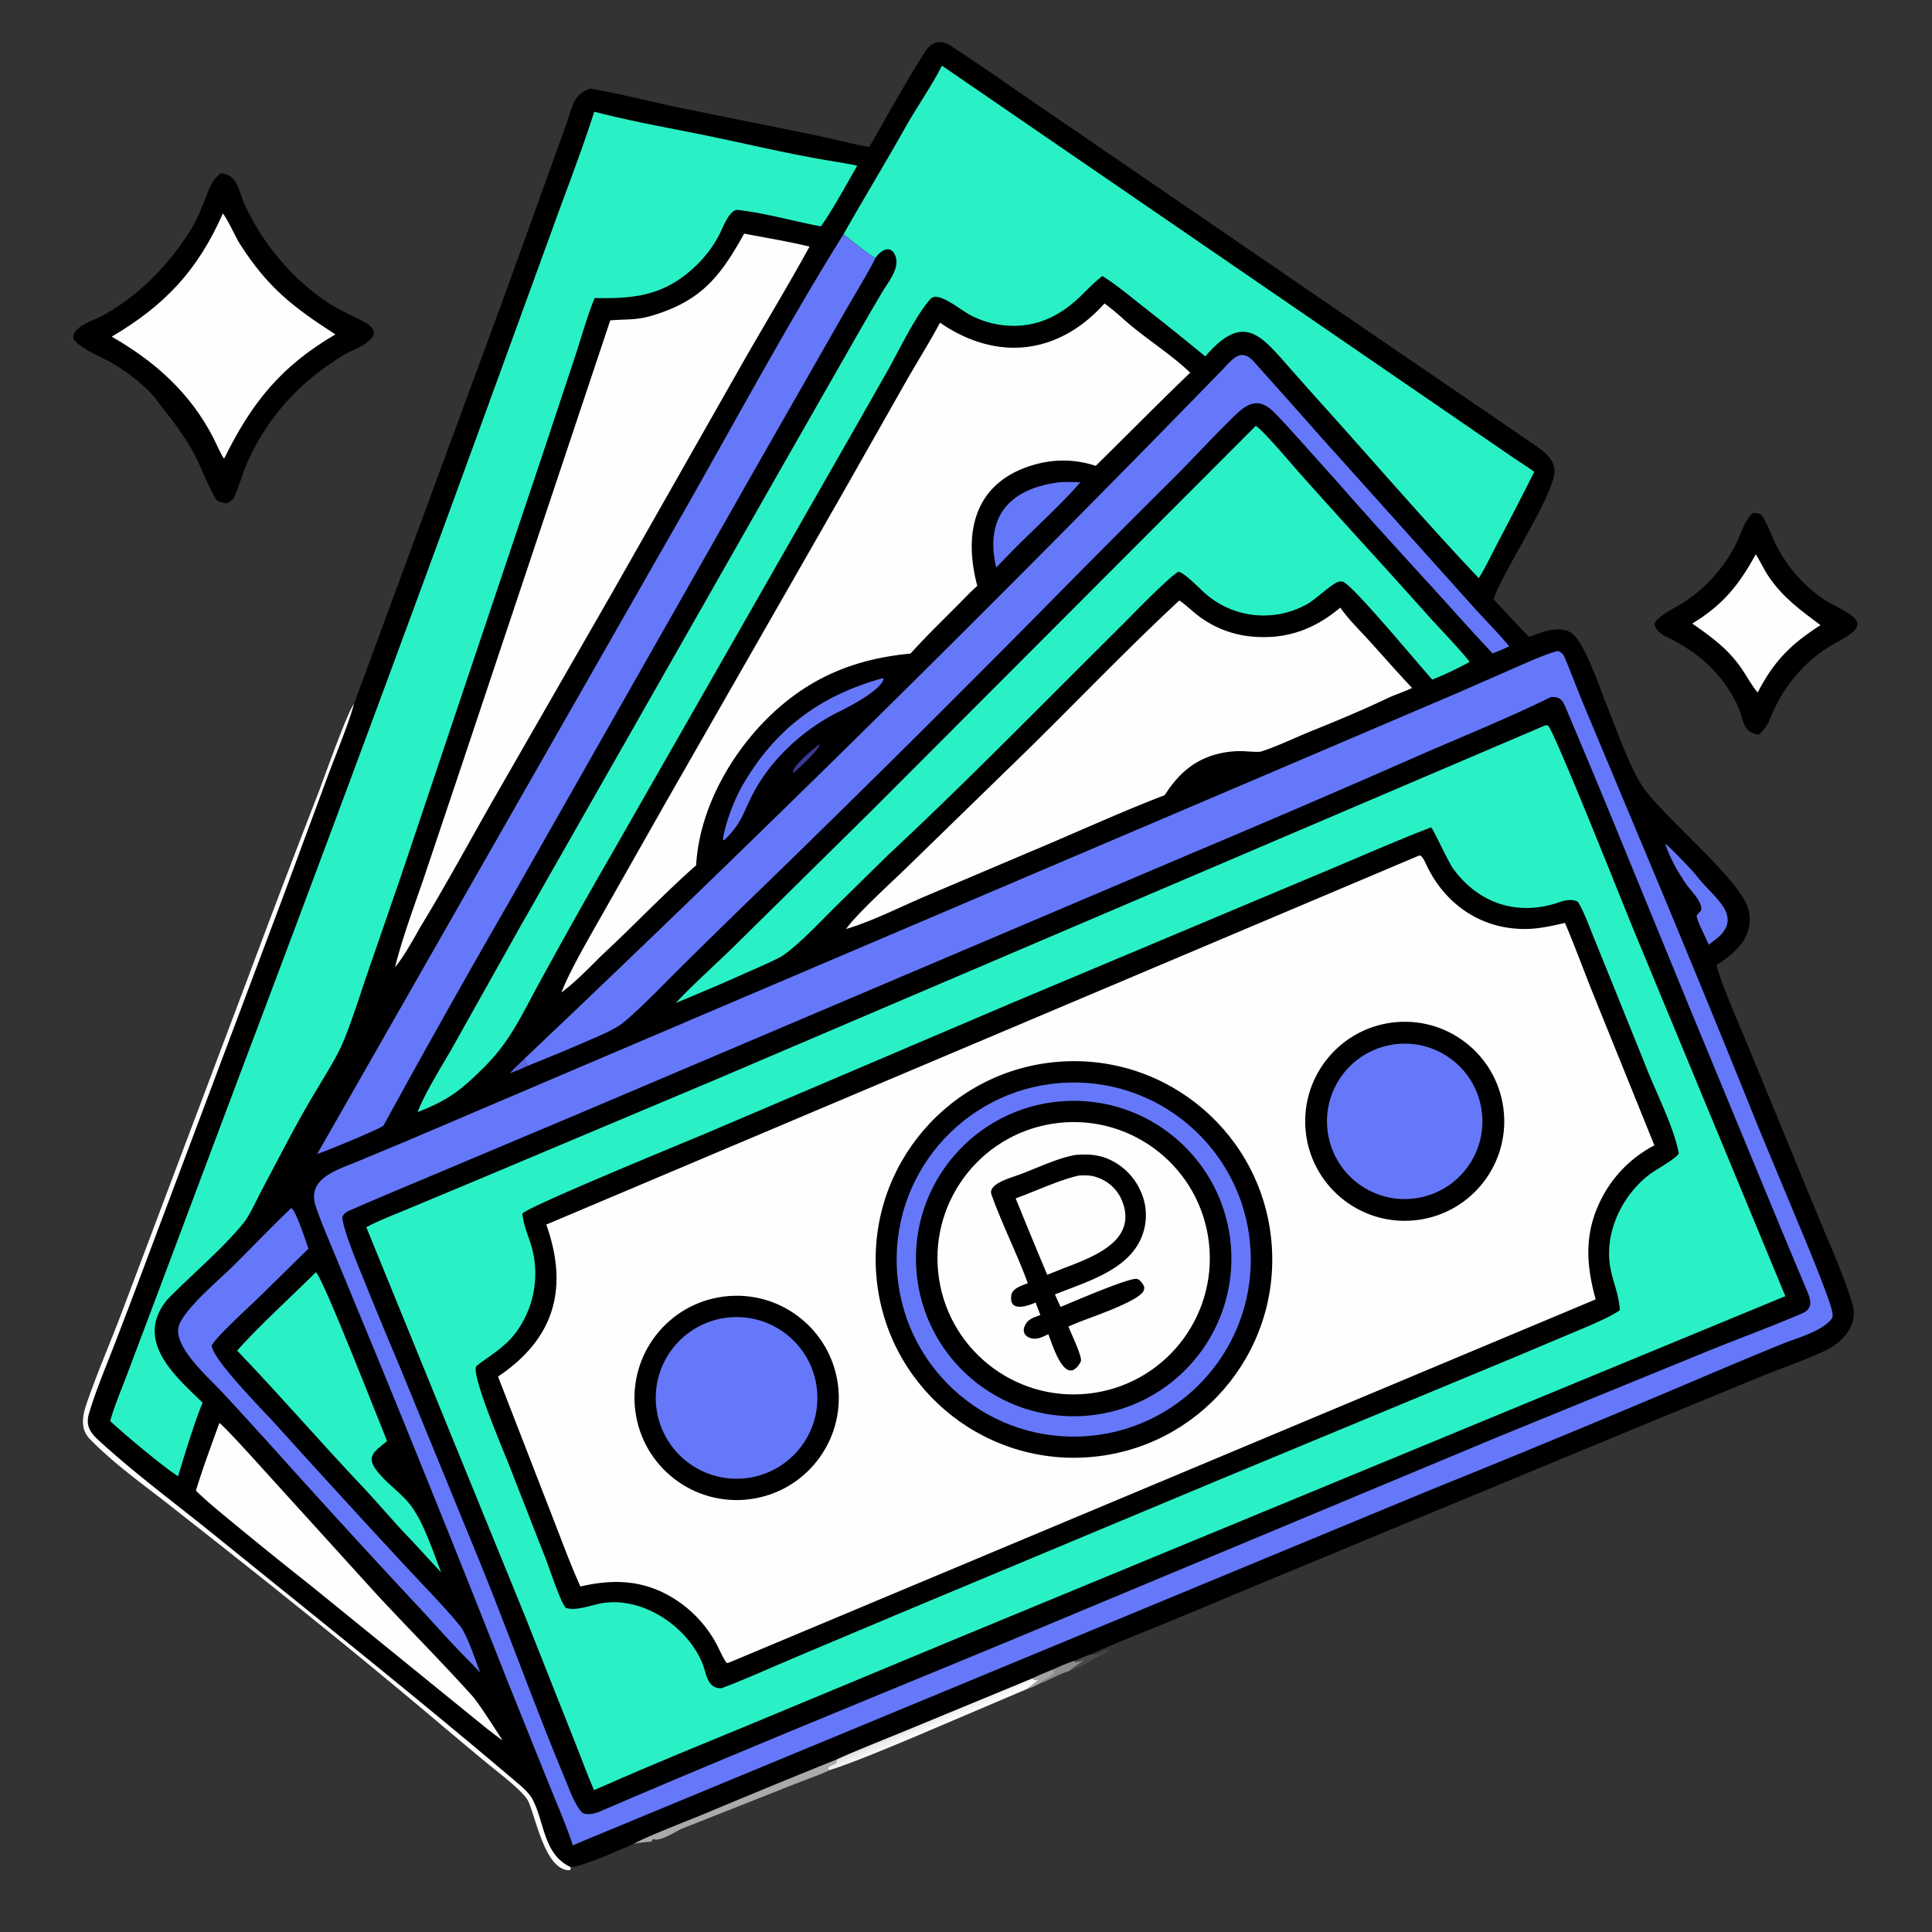<svg xmlns="http://www.w3.org/2000/svg" width="1024" height="1024" viewBox="0 0 1024 1024"><rect x="0" y="0" width="1024" height="1024" fill="#333333" stroke="none"/><path d="M460.786 77.886c9.477-16.603 19.051-33.844 29.199-50.012 4.029-6.42 8.855-7.068 14.914-2.952C523.485 37 541.515 49.98 559.877 62.388l150.798 103.27 72.946 49.837a2814 2814 0 0 1 24.12 16.523c3.861 2.699 8.214 5.381 11.701 8.547 2.434 2.211 4.482 5.46 4.491 8.827.037 12.791-26.865 52.328-32.363 68.271 5.872 5.937 13.235 14.483 18.956 19.851 6.604-2.342 14.681-5.93 21.501-2.541 7.449 3.701 16.017 30.128 19.584 38.879 4.731 11.606 12.423 33.53 19.093 43.151 11.479 16.557 51.381 48.826 55.946 64.833 1.627 5.706.615 11.38-2.422 16.43-3.483 5.794-8.986 9.583-14.468 13.296l.204.729c3.439 12.056 13.318 34.192 18.25 46.272l36.394 88.426c6.022 14.52 12.687 29.179 17.232 44.198 3.347 11.061-5.236 20.393-14.608 24.755-11.352 5.284-23.433 9.401-35.08 14.108l-67.685 27.919-182.352 75.523-62.323 25.986c-13.049 5.381-28.744 11.379-41.377 17.254-3.017.968-5.979 2.309-8.905 3.549-3.454.998-8.489 3.236-11.864 4.766-2.757 1.15-8.07 3.194-10.505 4.549l-66.75 27.552c-11.771 4.899-25.543 10.197-36.98 15.428a5209 5209 0 0 0-70.952 29.164c-7.927 3.277-30.011 11.773-36.595 15.559-6.076 2.653-27.645 12.281-33.442 12.291l.103 1.133-.628.554c-13.012.245-17.883-28.111-21.99-36.717-2.403-5.034-16.366-15.555-21.132-19.504a2991 2991 0 0 1-27.92-23.35c-44.871-37.85-90.463-74.302-136.684-110.524-15.57-12.52-32.641-24.13-46.566-38.461-6.495-6.683-2.883-15.545-.242-22.967 5.447-15.305 11.99-30.318 17.683-45.502l66.289-175.823a7882 7882 0 0 1 37.489-98.495c2.864-7.503 15.231-42.444 18.796-46.841l79.381-215.322 25.854-71.664 7.782-21.68c2.394-6.73 3.14-13.507 10.02-16.572q1.019-.45 2.051-.87c13.955 2.23 31.398 6.692 45.717 9.729l73.856 14.983c8.303 1.7 20.698 4.972 28.505 6.188"/><path fill="#fefefe" d="m302.422 989.59.103 1.133-.628.554c-13.012.245-17.883-28.111-21.99-36.717-2.403-5.034-16.366-15.555-21.132-19.504a2991 2991 0 0 1-27.92-23.35c-44.871-37.85-90.463-74.302-136.684-110.524-15.57-12.52-32.641-24.13-46.566-38.461-6.495-6.683-2.883-15.545-.242-22.967 5.447-15.305 11.99-30.318 17.683-45.502l66.289-175.823a7882 7882 0 0 1 37.489-98.495c2.864-7.503 15.231-42.444 18.796-46.841l-.135.511c-2.757 10.066-9.891 27.386-13.841 37.974l-23.846 64.371L77.015 669.62a3728 3728 0 0 1-17.42 45.775c-4.335 11.123-8.962 22.233-12.381 33.599-1.96 6.514.483 10.172 5.181 14.493 19.053 17.524 41.003 33.709 61.041 49.935 54.284 43.957 108.805 87.35 162.015 132.598 2.194 1.864 5.382 4.965 6.689 7.426 6.651 12.534 5.715 29.262 20.282 36.144"/><path fill="#6578f9" d="M825.613 345.024c1.724.443 2.927 1.698 3.623 3.326 3.967 9.277 7.367 18.695 11.32 27.999l35.901 85.795a11434 11434 0 0 1 56.483 137.69l22.642 54.384c4.834 11.723 9.695 23.557 13.933 35.5.55 2.051 2.732 7.311 1.386 9.138-4.995 6.782-18.729 10.387-26.327 13.461a3540 3540 0 0 0-35.182 14.628 8551 8551 0 0 1-152.301 63.183L310.88 975.003l-7.27 3.08c-2.922-9.287-8.608-22.447-12.332-31.707l-21.967-54.57a13115 13115 0 0 0-69.459-172.773l-22.307-53.941c-3.502-8.5-7.242-16.958-10.168-25.667-4.975-14.81 11.248-19.29 21.656-23.635l27.239-11.354 90.442-38.557 368.285-156.98 98.56-42.087 29.355-12.874c5.884-2.58 16.646-7.418 22.699-8.914"/><path d="M822.043 369.448c5.052-.223 6.116 1.6 7.969 5.992 8.127 19.262 16.241 38.495 24.173 57.841l41.327 100.755 43.625 105.5c6.116 14.845 12.322 29.635 18.537 44.436 2.109 5.022 3.522 9.566-2.551 12.175-16.168 6.947-32.745 12.979-49.03 19.586l-113.919 46.586-255.901 106.853c-72.509 30.059-146.615 60.091-218.65 91.112-1.971.82-7.603 2.374-9.629-.148-3.891-4.841-6.217-11.767-8.657-17.624-15.437-37.056-29.015-75-44.039-112.209l-43.229-105.504a3119 3119 0 0 1-19.393-46.897c-2.789-6.89-10.819-26.042-11.248-32.738.779-1.994 1.919-2.725 3.888-3.587 14.291-6.255 28.788-12.289 43.162-18.341l82.517-34.754L629.73 453.068a8292 8292 0 0 0 124.014-53.375c23.216-10.1 45.55-19.099 68.299-30.245"/><path fill="#2af1c5" d="m819.03 384.441 1.452.088c3.606 3.503 39.898 95.064 44.739 106.806l81.043 195.645-437.566 180.777-109.677 45.618c-26.224 10.89-52.159 21.309-78.15 32.824l-6.031 2.588c-3.133-7.047-6.761-17.061-9.727-24.442l-26.853-67.777-84.116-206.118c6.493-3.566 15.583-6.971 22.488-9.882l40.935-17.103 122.738-51.682z"/><path d="M758.504 438.519c.974.457 9.006 18.184 11.715 21.903 13.756 18.884 34.909 25.432 56.876 17.563 2.709-.97 6.588-1.496 9.154-.031 2.627 3.701 6.321 13.593 8.155 18.129l10.698 26.389 18.971 47.021c4.966 12.093 13.462 29.278 15.715 41.796-.908 2.53-12.388 8.771-15.724 11.347a55.7 55.7 0 0 0-8.373 8.069c-9.682 11.49-15.15 27.523-11.926 42.454 1.714 7.941 4.125 12.617 4.822 21.218-5.282 3.963-19.739 9.772-26.337 12.55l-30.83 12.99-156.56 64.967-166.877 69.762c-23.908 10.12-47.882 20.059-71.724 30.34-7.842 3.381-15.974 6.892-23.961 9.834-7.761-.004-7.694-7.822-10.208-13.71-8.509-19.929-32.902-35.828-54.819-31.033-4.881 1.068-12.927 3.947-17.465 2.037-2.635-2.73-8.624-20.906-10.526-25.847l-19.787-50.582c-2.115-5.45-20.548-48.615-16.905-51.67 5.046-4.233 14.372-9.299 20.378-17.124a52.57 52.57 0 0 0 8.983-45.382c-1.87-6.86-4.141-10.608-5.099-18.189 1.587-3.289 86.197-37.9 99.152-43.398l160.016-68.209 160.443-67.409c20.161-8.333 41.928-18.069 62.043-25.785"/><path fill="#fefefe" d="M752.277 453.412c1.594-.027 3.037 3.464 3.684 4.852 8.372 17.951 24.059 30.805 43.913 33.55 10.938 1.512 18.853-.178 29.596-2.659 5.18 12.142 10.078 25.593 15.063 37.961l32.323 79.946a65.34 65.34 0 0 0-26.213 24.913c-10.904 18.982-10.571 36.126-4.909 56.721L386.64 881.112c-.194.092-1.114.306-1.36.369-1.493-1.44-3.964-7.167-5.175-9.442a64.3 64.3 0 0 0-22.911-24.775c-15.838-9.867-31.849-10.516-49.55-6.382-5.245-11.502-10.211-25.11-14.849-36.978l-28.828-74.296c29.958-20.057 37.558-46.833 25.581-80.553z"/><path d="M561.317 562.738c57.874-4.366 108.331 39.006 112.706 96.879s-38.989 108.338-96.861 112.722c-57.886 4.385-108.363-38.991-112.739-96.877s39.007-108.357 96.894-112.724"/><path fill="#6578f9" d="M566.224 573.784c51.656-1.583 94.872 38.894 96.669 90.544s-38.502 95.032-90.144 97.042c-51.944 2.021-95.636-38.565-97.444-90.517-1.807-51.952 38.96-95.476 90.919-97.069"/><path d="M562.363 583.722c46.027-3.703 86.338 30.611 90.035 76.638s-30.621 86.335-76.649 90.027c-46.019 3.691-86.319-30.621-90.016-76.64-3.696-46.02 30.611-86.324 76.63-90.025"/><path fill="#fefefe" d="M561.211 595.148c39.65-4.331 75.295 24.32 79.59 63.974s-24.388 75.273-64.046 79.532c-39.607 4.254-75.171-24.385-79.46-63.988-4.29-39.603 24.317-75.193 63.916-79.518"/><path d="M570.28 612.116c5.961-.404 11.073-.285 16.716 2.001a33.1 33.1 0 0 1 18.058 18.384 30.5 30.5 0 0 1-.241 23.775c-7.422 17.176-29.139 23.158-45.665 29.78.929 2.216 1.979 4.452 2.974 6.644 5.406-2.167 37.46-16.136 40.698-14.819 1.696.69 2.773 2.408 3.574 3.954.073.878.117 1.531-.276 2.359-2.662 5.614-28.105 14.038-34.809 16.788l-4.982 2.075c1.181 3.516 7.728 16.466 6.456 18.739-8.218 14.679-15.229-10.115-17.144-14.607-2.734 1.247-5.638 2.883-8.777 2.194-3.438-.754-5.297-3.338-3.621-6.828 1.7-3.538 4.733-4.297 8.183-5.541l-2.544-6.654c-3.674 1.686-14.661 5.746-12.754-4.252.621-3.257 5.657-4.851 8.643-5.956-5.808-15.886-13.64-31.193-19.295-47.096-1.907-5.363 9.637-8.637 13.806-10.118 9.422-3.346 21.338-9.266 31-10.822"/><path fill="#fefefe" d="M571.667 623.088c4.273-.275 7.151-.222 11.198 1.462a21.65 21.65 0 0 1 11.898 12.003c8.733 22.278-17.845 30.41-32.933 36.41l-6.783 2.721a3537 3537 0 0 1-16.712-40.524c10.287-3.703 23.002-9.724 33.332-12.072"/><path d="M383.512 687.215c29.68-3.828 56.837 17.147 60.635 46.831s-17.204 56.82-46.891 60.589c-29.647 3.764-56.737-17.202-60.53-46.845s17.147-56.754 46.786-60.575"/><path fill="#6578f9" d="M387.491 698.174c23.619-1.611 44.066 16.24 45.659 39.859s-16.274 44.054-39.895 45.628c-23.595 1.573-44.002-16.27-45.593-39.864-1.59-23.594 16.237-44.014 39.829-45.623"/><path d="M740.395 541.719c28.932-2.277 54.268 19.244 56.703 48.163s-18.946 54.373-47.851 56.966c-29.13 2.614-54.826-18.97-57.28-48.114s19.271-54.721 48.428-57.015"/><path fill="#6578f9" d="M737.831 553.698c22.534-3.709 43.783 11.624 47.367 34.177 3.583 22.554-11.868 43.718-34.441 47.175-22.396 3.431-43.358-11.872-46.913-34.249-3.556-22.377 11.631-43.423 33.987-47.103"/><path fill="#2af1c5" d="M499.231 34.782 712.653 181.2l69.713 47.85 20.048 13.753c3.036 2.063 8.062 5.183 10.761 7.317a1925 1925 0 0 1-18.536 35.975c-3.237 6.194-7.291 14.626-10.85 20.347-27.188-28.73-52.853-58.509-79.243-87.907a2631 2631 0 0 1-19.27-21.611c-16.526-18.585-25.506-32.316-46.445-8.02a1712 1712 0 0 0-33.782-27.081c-6.09-4.808-14.278-11.62-20.786-15.502-5.141 3.892-9.013 8.495-13.761 12.728-11.739 10.463-24.711 15.329-40.417 13.121a49.9 49.9 0 0 1-15.24-4.875c-5.88-2.953-17.634-13.38-21.698-8.816-7.769 8.725-16.1 26.115-21.778 36.335l-15.883 27.995-130.239 227.976a3216 3216 0 0 0-38.403 68.324c-9.293 16.728-15.928 32.255-29.714 45.99-12.763 12.714-18.788 17.601-35.78 24.36 3.715-10.099 13.277-25.044 18.706-34.694l35.775-63.784L412.99 249.996l43.522-76.218a1571 1571 0 0 1 11.406-19.467c3.238-5.333 9.296-12.581 6.526-18.993-2.592-6.002-8.049-2.294-10.518 1.487-5.599-3.54-11.597-8.508-16.839-12.66 10.648-18.858 22.234-37.813 32.834-56.726 5.301-9.46 14.88-23.503 19.31-32.637M314.959 59.2c17.489 4.557 34.811 7.723 52.515 11.24 24.229 4.81 48.273 10.777 72.654 14.813 4.763.789 9.519 1.526 14.234 2.573-5.249 9.096-13.458 24.159-19.277 32.145-14.609-2.725-29.167-6.977-43.938-8.699-4.402-.514-7.919 9.188-9.64 12.597a63 63 0 0 1-12.549 16.888c-16.473 15.84-32.228 17.672-53.731 17.203-3.231 7.288-7.439 21.834-10.04 29.797l-17.609 53.133-74.925 223.083-18.628 54.017c-3.824 11.258-7.915 24.364-12.537 35.219-2.853 6.7-9.378 17.172-13.201 23.611a561 561 0 0 0-16.059 28.441l-13.563 25.655c-2.492 4.765-6.515 13.574-9.685 17.428-11.863 14.422-27.485 27.269-40.473 40.658-17.491 21.666 4.17 40.196 18.92 54.476-4.084 9.321-9.976 28.872-13.048 38.958-8.184-5.185-28.887-22.615-35.959-29.218 1.55-6.185 5.669-16.145 8.056-22.403l13.612-36.07 47.457-126.385a30901 30901 0 0 0 130.608-351.922l36.27-99.568c6.477-17.802 14.958-39.92 20.536-57.67"/><path fill="#fefefe" d="M585.392 160.848c2.781 1.931 7.158 5.651 9.764 8.006 11.058 9.992 25.081 18.483 35.677 28.678-16.603 15.9-33.585 33.182-50.07 49.377a54.55 54.55 0 0 0-30.722-1.108c-32.669 8.339-40.005 34.744-32.053 64.749-2.038 1.767-3.976 3.661-5.861 5.591-9.835 10.072-20.115 19.812-29.537 30.273-26.789 2.541-49.459 10.848-70.02 28.86-23.231 20.351-41.881 52.024-43.594 83.348-16.655 14.638-33.596 32.509-50.004 47.679-6.79 6.726-13.768 14.042-21.391 19.718 4.155-11.056 14.777-29.159 20.831-39.925l34.994-61.724 93.603-163.616 33.294-58.737c5.935-10.411 12.271-20.395 17.932-30.979 30.047 20.666 62.691 17.114 87.157-10.19M394.441 123.83c11.228 2.144 23.653 4.198 34.644 6.867-11.144 20.307-23.863 41.316-35.39 61.511l-69.218 121.901-62.869 109.496c-12.695 22.198-25.486 45.898-38.759 67.653-3.79 6.616-8.685 15.631-13.472 21.403 3.655-14.937 10.027-32.039 15.093-46.801l20.507-61.062 78.469-234.985c8.553-.751 13.753.032 22.408-2.592 26.188-7.938 36.008-20.923 48.587-43.391"/><path fill="#2af1c5" d="M665.545 225.758c2.633.829 20.029 21.337 23.219 24.949a4556 4556 0 0 0 31.645 35.138 5269 5269 0 0 1 37.45 41.479c6.492 7.157 15.207 16.084 21.118 23.483a183 183 0 0 1-19.81 9.388c-6.18-6.59-42.481-50.67-47.429-51.85-1.031-.246-1.678-.252-2.673.126-3.86 1.47-11.43 8.983-16.12 11.645-17.083 9.688-38.391 7.723-53.414-4.927-3.504-2.942-11.041-11.125-14.896-12.21-4.962 2.804-22.85 21.144-27.389 25.762l-19.799 19.761c-34.239 34.122-71.321 71.74-106.649 104.556l-28.627 28.124c-7.844 7.827-17.937 18.616-26.794 24.971-3.077 2.208-15.152 7.354-19.103 9.106a1123 1123 0 0 1-38.079 16.306c8.813-9.467 22.015-21.273 31.632-30.737l72.721-71.708z"/><path fill="#fefefe" d="M625.043 318.297c1.267.531 6.464 5.128 7.874 6.306a54.93 54.93 0 0 0 30.34 12.759c18.38 1.711 33.131-3.614 47.123-15.303 4.706 6.626 9.955 11.602 15.373 17.586 7.564 8.355 14.934 16.798 22.691 24.985-4.086 1.982-9.249 3.615-13.391 5.596-13.421 6.417-26.864 11.935-40.672 17.527-8.391 3.399-17.518 7.9-26.146 10.624-1.102.348-7.65-.17-9.233-.229a49.5 49.5 0 0 0-12.055 1.084c-13.51 2.936-22.369 10.842-29.622 22.219-24.114 9.236-46.953 19.851-70.701 29.756l-57.605 24.432c-12.544 5.431-27.534 12.92-40.585 16.763 4.989-7.324 24.155-24.854 31.423-31.886l53.878-52.45c30.47-29.304 60.409-61.13 91.308-89.769"/><path fill="#6578f9" d="M278.069 561.035a12866 12866 0 0 0 369.553-364.768c5.447-5.65 10.02-12.358 16.991-4.551 11.87 13.293 23.742 26.576 35.532 39.942l43.854 48.857 38.324 42.694c4.63 5.142 13.613 14.249 17.567 19.361-3.058 1.449-5.593 2.53-8.741 3.775-11.26-11.92-21.767-23.807-32.783-35.91a4428 4428 0 0 1-39.086-43.108 3233 3233 0 0 0-27.947-31.392c-5.142-5.728-10.17-11.407-15.517-16.911-7.819-8.048-13.579-6.288-21.137 1.022-10.709 10.358-20.707 21.321-31.201 31.883a8203 8203 0 0 0-68.208 68.497 10362 10362 0 0 1-150.782 149.566 4159 4159 0 0 0-45.73 44.752c-8.941 8.876-18.066 18.466-27.657 26.658-4.693 4.009-12.349 7.084-18.022 9.605a1311 1311 0 0 1-33.226 13.852l-.618-.448c-.397-1.391-.644-2.065-1.166-3.376m-109.944 50.591 186.062-325.989c30.452-52.87 60.788-110.077 92.9-161.492 5.242 4.152 11.24 9.12 16.839 12.66-1.084 3.166-14.092 24.822-16.637 29.316l-48.832 85.503-128.438 226.137a6128 6128 0 0 0-66.846 118.951c-4.54 2.786-29.553 13.114-35.048 14.914"/><path fill="#2af1c5" d="M167.388 674.325c3.461 1.955 33.724 79.681 37.773 89.477-6.926 5.749-12.19 8.256-4.055 17.405 4.587 5.499 12.26 10.922 16.467 16.514 7.15 9.503 11.94 24.642 16.257 35.755-5.583-5.952-10.974-12.027-16.592-17.966-8.498-8.746-16.439-18.391-24.806-27.234-22.492-23.774-44.15-48.879-66.755-72.43 12.243-13.739 28.335-28.176 41.711-41.521"/><path fill="#fefefe" d="M116.256 754.22c2.594 1.562 21.628 22.767 24.339 25.753l58.142 64.075c17.06 18.474 35.026 36.401 51.782 55.04 3.11 3.459 12.95 18.887 15.907 23.422-2.735-1.941-5.427-4.053-8.094-6.097l-93.566-75.994a2370 2370 0 0 1-40.257-32.47c-6.827-5.65-14.389-11.698-20.666-17.867 3.327-11.153 8.446-24.791 12.413-35.862"/><path fill="#6578f9" d="M154.345 640.313c2.539 1.249 7.795 17.715 9.15 21.505l-27.013 26.514c-4.85 4.687-21.492 19.841-24.226 24.686-.154 7.027 27.365 34.706 33.629 41.641a7623 7623 0 0 0 69.139 75.555c9.314 10.056 20.09 20.906 28.703 31.417 3.735 4.558 8.444 18.599 10.734 24.845l-4.512-4.791c-9.155-9.01-19.949-21.307-28.886-30.846a5959 5959 0 0 1-75.364-82.354 3224 3224 0 0 0-27.733-30.374c-7.662-8.208-24.431-22.814-23.54-33.643.709-8.627 21.789-26.203 28.354-32.687 10.69-10.557 20.972-21.364 31.565-31.468m313.038-280.722.911.074c-.851 5.953-18.346 14.969-23.084 17.278-19.041 9.283-36.926 25.549-46.533 44.585-5.738 11.37-5.49 14.408-14.797 23.809-.505-.06-.214.037-.734-.554 1.563-9.466 6.173-21.34 11.012-29.564 17.263-29.34 40.898-46.583 73.225-55.628m93.504-103.908c3.599-.357 8.091-.167 11.785-.112-11.79 13.532-26.292 26.158-38.889 39.265l-5.768 5.936c-6.133-26.365 6.541-41.587 32.872-45.089m321.722 191.501c1.432.666 14.884 14.64 16.824 17.255 7.666 10.331 24.811 20.504 11.121 32.474l-4.915 3.834c-1.663-4.345-5.754-11.519-6.411-15.378.68-1.115 1.429-1.779 2.338-2.705 1.172-4.333-5.08-10.102-7.644-13.793-4.808-6.922-8.625-13.683-11.313-21.687"/><path fill="#393a93" d="m434.199 394.493.086.62c-2.065 4.277-10.219 11.378-13.928 14.749-.056-.376-.007-1.081.004-1.492 2.603-4.873 9.52-10.426 13.838-13.877"/><path fill="#5b65e3" d="M270.154 568.898c2.58-2.813 5.15-5.231 7.915-7.863.522 1.311.769 1.985 1.166 3.376l.618.448c-2.789 1.425-6.711 2.857-9.699 4.039"/><path d="M117.134 91.83c8.819.722 9.433 9.608 12.551 16.544a124.8 124.8 0 0 0 16.237 26.296c9.096 11.352 19.906 21.229 32.527 28.533 4.611 2.561 9.35 4.65 14.024 7.114 3.378 1.781 8.057 5.055 4.3 9.152-3.985 4.345-9.733 5.788-14.649 8.753a144 144 0 0 0-13.387 9.119 123.3 123.3 0 0 0-37.273 46.856c-2.319 5.214-3.908 10.564-5.913 15.867-1.599 4.229-1.653 4.973-5.597 6.76-1.343-.26-4.634-.909-5.297-1.991-3.582-5.844-6.955-14.265-9.784-20.307-4.683-10.004-11.007-18.616-17.838-27.165-1.925-2.409-5.169-7.174-7.156-9.136-5.577-5.507-12.302-10.931-19.062-15.006-6.64-4.001-15.543-6.973-21.066-12.498-.854-.879-1.107-1.485-.855-2.719 1.136-5.571 11.374-8.367 16.257-11.129 19.225-10.874 34.786-26.938 46.307-45.7 2.647-4.311 4.667-9.165 6.543-13.844 2.392-5.688 3.801-11.865 9.131-15.5"/><path fill="#fefefe" d="M118.074 113.219c1.902 1.643 6.956 12.736 9.013 15.973 14.708 23.153 28.367 33.675 50.682 48.046-28.96 16.964-44.377 36.206-58.987 65.896-1.203-1.349-4.529-8.732-5.557-10.757-12.14-23.901-31.094-40.888-54.04-53.936 28.12-16.517 45.706-35.241 58.889-65.222"/><path d="M928.959 271.86c.999.014 3.938.313 4.482.982 3.17 3.896 5.629 11.704 8.113 16.423a85 85 0 0 0 5.846 9.534c5.821 8.208 14.693 16.736 23.491 21.343 14.833 7.811 20.267 10.929 2.366 20.475-15.493 8.261-28.044 22.851-34.552 39.133-1.633 4.085-3.178 6.676-6.46 9.637-8.984-1.11-7.806-7.906-11.17-15.147-8.08-17.397-21.397-28.969-38.522-37.074-2.278-1.079-5.054-3.667-5.701-6.201 1.233-4.109 9.224-7.862 12.947-10.077 12.99-7.731 23.739-19.274 30.44-32.839 2.818-5.703 4.06-11.46 8.72-16.189"/><path fill="#fefefe" d="M930.592 293.799c2.31 3.5 4.208 7.928 7.09 12.134 7.529 10.988 16.751 17.55 27.212 25.407-15.693 10.028-24.857 19.246-33.282 35.702-2.961-3.271-6.131-9.297-8.827-13.114-7.334-10.385-15.711-16.342-25.844-23.432 16.305-9.942 24.605-20.264 33.651-36.697"/><defs><linearGradient id="a" x1="489.961" x2="492.177" y1="912.152" y2="917.049" gradientUnits="userSpaceOnUse"><stop offset="0" stop-color="#fbfafa" stop-opacity=".886"/><stop offset="1" stop-color="#fefdfe"/></linearGradient></defs><path fill="url(#a)" d="M547.141 889.596c1.305 1.017 1.019.695 2.952.9-.31.617-4.856 3.836-5.904 4.774l-58.926 25.062c-12.381 5.192-33.053 13.945-45.787 17.952-.214-.232-.559-.845-.742-1.142 1.508-2.49 5.246-1.277 4.677-4.566 11.437-5.231 25.209-10.529 36.98-15.428z"/><path fill="#fefefe" fill-opacity=".588" d="M335.864 977.299c6.584-3.786 28.668-12.282 36.595-15.559a5209 5209 0 0 1 70.952-29.164c.569 3.289-3.169 2.076-4.677 4.566.183.297.528.91.742 1.142-1.881 1.224-15.158 6.056-18.6 7.441l-59.781 23.652c-1.567.609-11.945 7.307-14.891 5.275l-.964 1.425c-3.004.29-6.603.541-9.376 1.222"/><path fill="#fefefe" fill-opacity=".439" d="M557.646 885.047c3.375-1.53 8.41-3.768 11.864-4.766l.35.799a89 89 0 0 0 4.562-.97c-2.104 1.39-5.99 3.753-7.566 5.496-6.139 1.911-11.749 5.422-15.844 6.698.75-1.773 7.169-3.536 7.765-6.127z"/><path fill="#fefefe" fill-opacity=".106" d="M578.415 876.732c3.966.926 6.202-2.464 9.346-1.971-4.573 2.648-16.438 9.715-20.905 10.845 1.576-1.743 5.462-4.106 7.566-5.496a89 89 0 0 1-4.562.97l-.35-.799c2.926-1.24 5.888-2.581 8.905-3.549"/><path fill="#fefefe" fill-opacity=".561" d="m557.646 885.047 1.131 1.13c-.596 2.591-7.015 4.354-7.765 6.127-2.602 1.353-3.956 2.135-6.823 2.966 1.048-.938 5.594-4.157 5.904-4.774-1.933-.205-1.647.117-2.952-.9 2.435-1.355 7.748-3.399 10.505-4.549"/></svg>